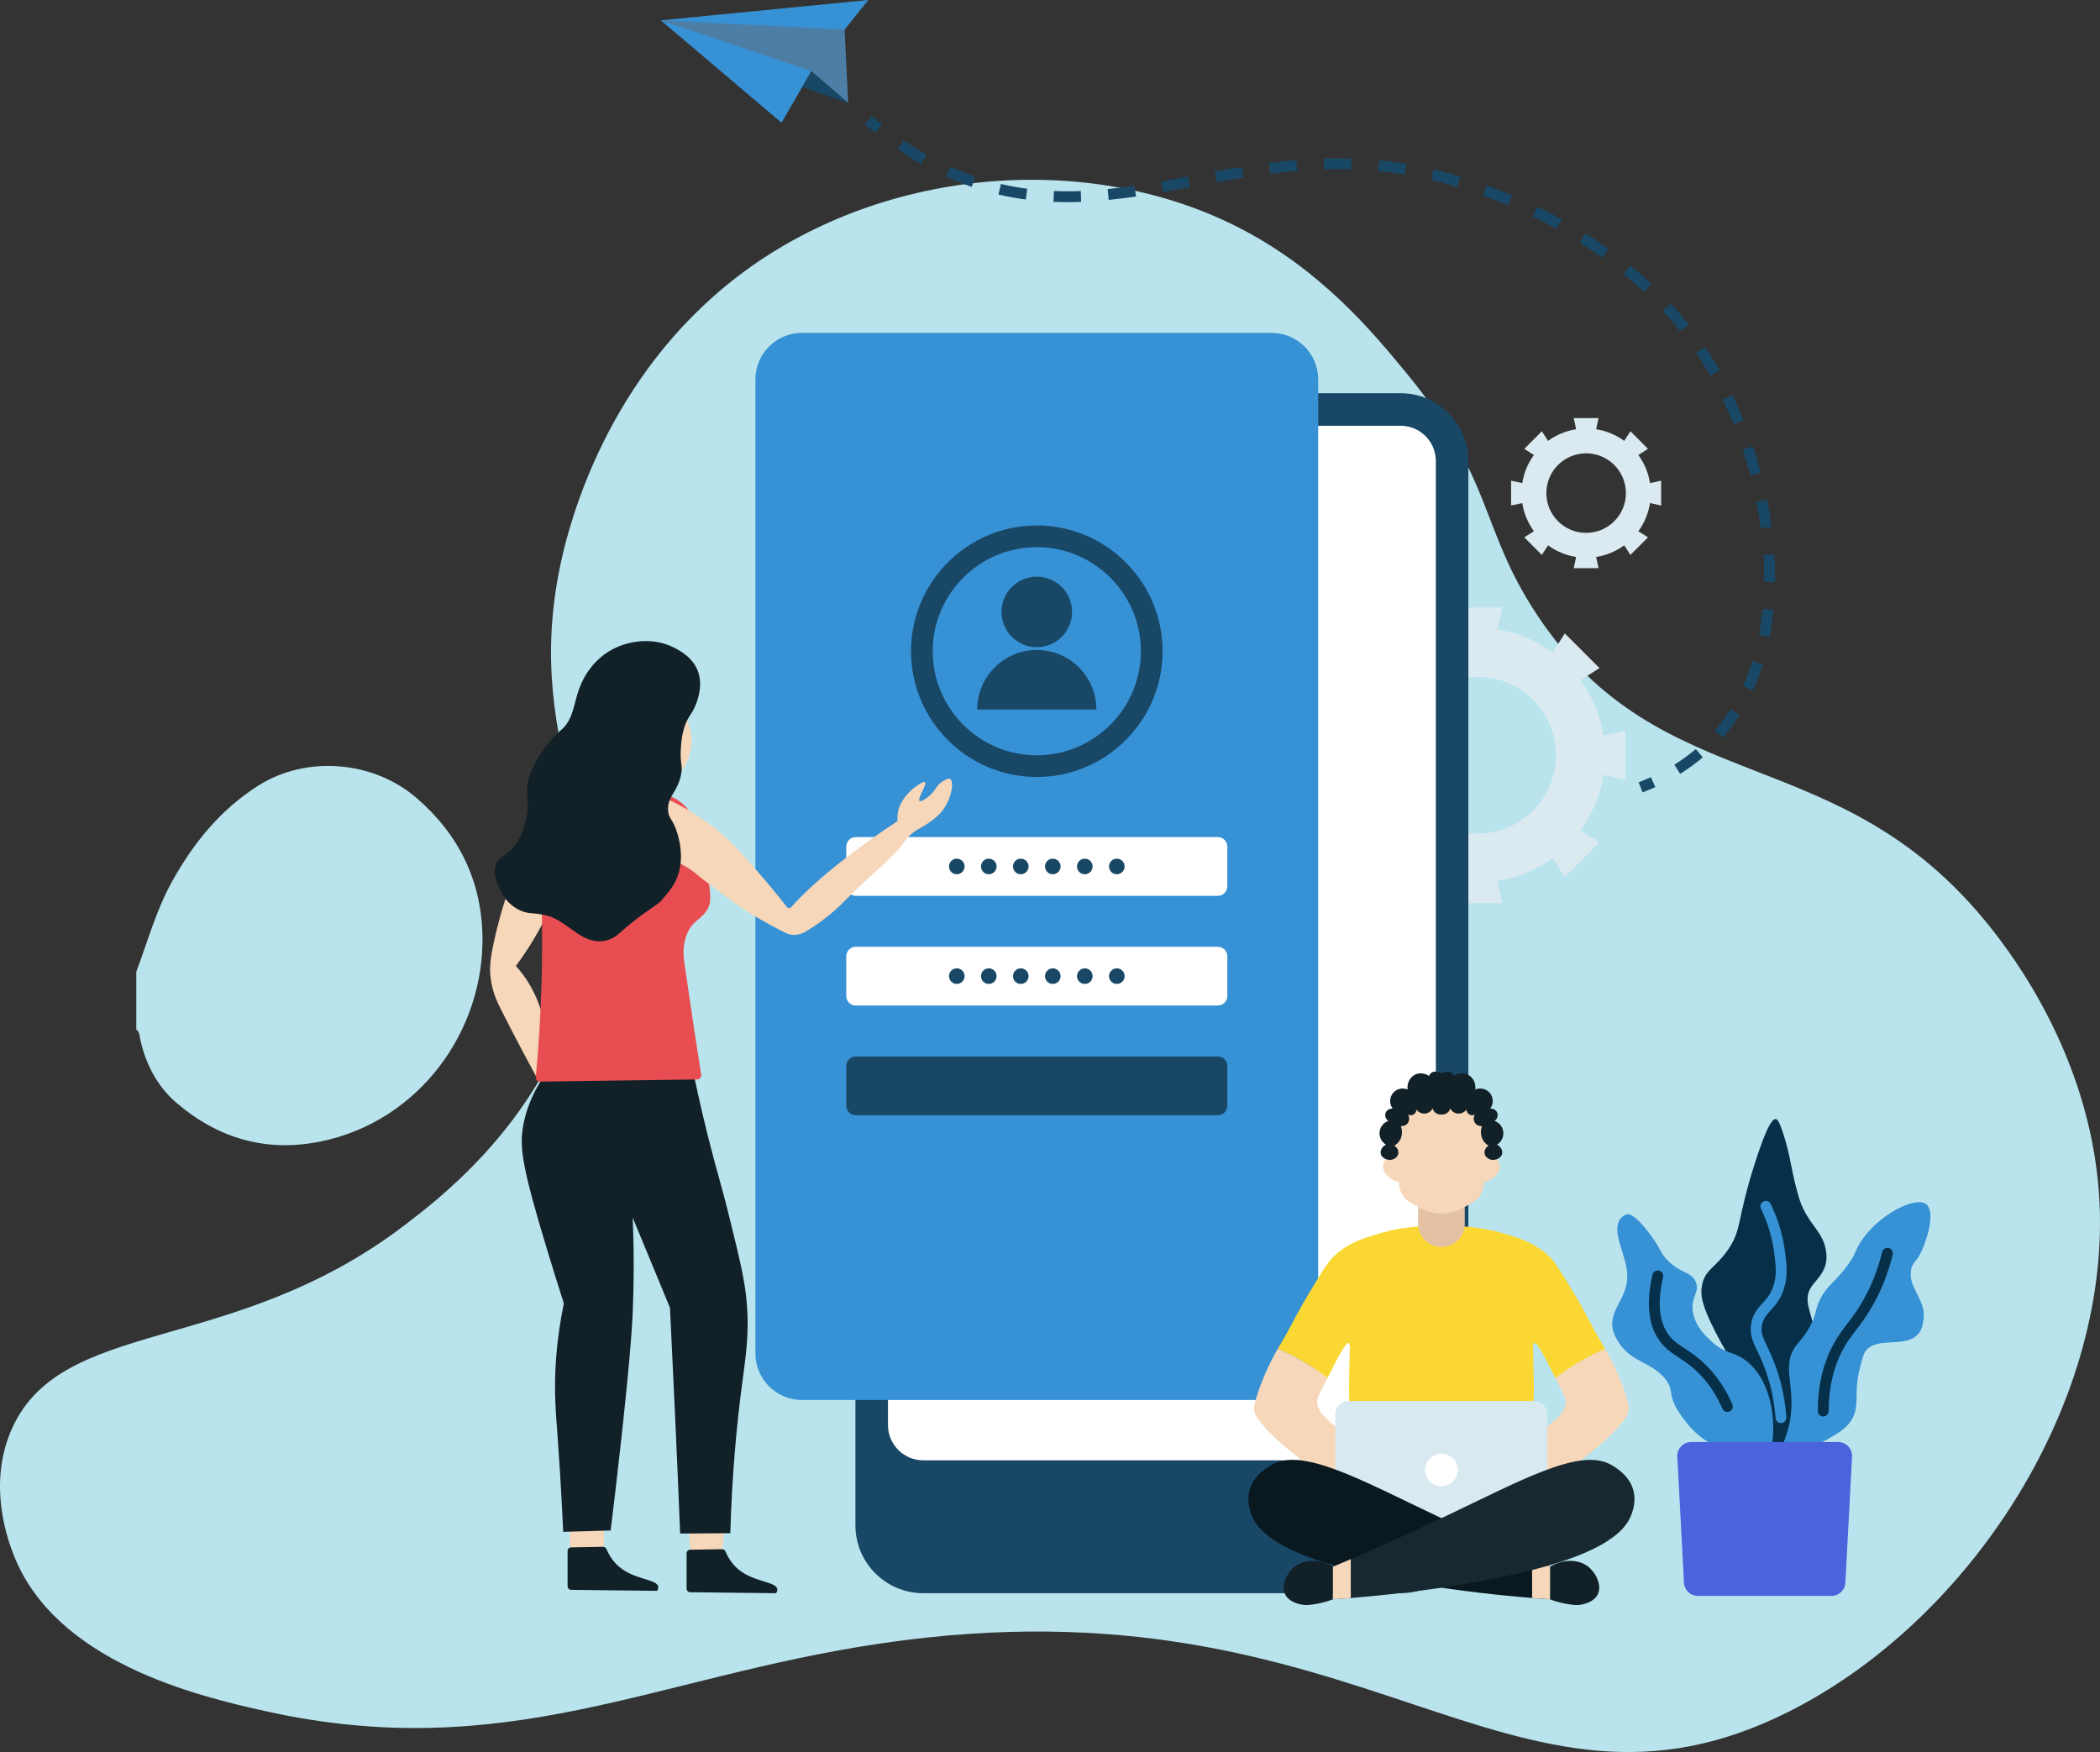 <?xml version="1.0" encoding="utf-8"?>
<!-- Generator: Adobe Illustrator 19.0.0, SVG Export Plug-In . SVG Version: 6.00 Build 0)  -->
<svg version="1.1" id="Layer_1" xmlns="http://www.w3.org/2000/svg" xmlns:xlink="http://www.w3.org/1999/xlink" x="0px" y="0px"
	 width="774.278px" height="646.07px" viewBox="-158.897 123.059 774.278 646.07"
	 style="enable-background:new -158.897 123.059 774.278 646.07;" xml:space="preserve">
<rect x="-158.897" y="123.059" width="774.278" height="646.07" fill="#333333" stroke="none"/>
<style type="text/css">
	.st0{fill:#B9E4ED;}
	.st1{fill:#DAEAF0;}
	.st2{fill:#3791D5;}
	.st3{fill:#4D7EA6;}
	.st4{fill:#194766;}
	.st5{fill:#063049;}
	.st6{fill:#4A64DD;}
	.st7{fill:#FFFFFF;}
	.st8{fill:#F6D7B9;}
	.st9{fill:#122028;}
	.st10{fill:#E84E51;}
	.st11{fill:#FAD732;}
	.st12{fill:#D8E9EF;}
	.st13{fill:#0A1920;}
	.st14{fill:#172830;}
	.st15{fill:#E5C1A3;}
</style>
<g>
	<g>
		<path id="XMLID_2_" class="st0" d="M-108.65,481.412c4.191-11.097,7.271-22.58,13.091-33.098
			c7.952-14.371,17.888-26.661,31.921-35.57c17.674-11.221,42.285-9.14,58.123,4.403
			c15.633,13.367,23.943,30.371,24.487,50.368
			c0.972,35.712-23.523,69.274-59.962,76.533
			c-20.129,4.01-37.802-1.365-53.005-14.456
			c-6.93-5.967-11.19-14.201-13.209-23.321c-0.284-1.282-0.141-2.693-1.446-3.54
			C-108.65,495.624-108.65,488.518-108.65,481.412z"/>
		<path class="st0" d="M615,563.059c-3.615-51.214-32.492-88.543-40-98
			c-55.74-70.214-120.876-45.791-167-115c-21.311-31.977-15.861-49.878-48-89
			c-12.734-15.501-32.316-39.337-64-55c-55.845-27.606-131.088-20.823-183,19
			c-48.255,37.018-61.884,90.767-65,105c-16.045,73.292,26.236,104.476,3,168
			c-15.523,42.438-48.709,67.659-61,77c-63.968,48.616-127.1,33.149-145,76
			c-8.455,20.241-0.786,40.323,1,45c15.276,40.001,68.244,52.505,93,58
			c88.786,19.708,143.34-12.674,227-25c179.138-26.393,231.068,77.573,335,25
			C568.326,720.003,620.362,639.032,615,563.059z"/>
	</g>
	<g>
		<g>
			<g>
				<path class="st1" d="M440.583,304.892c0,8.1-6.566,14.667-14.667,14.667
					c-8.1,0-14.667-6.566-14.667-14.667c0-8.1,6.566-14.667,14.667-14.667
					C434.017,290.226,440.583,296.792,440.583,304.892z M406.664,318.936l-3.552,2.279
					l6.482,6.482l2.279-3.552c2.999,2.191,6.526,3.701,10.358,4.296l-0.898,4.118
					H430.5l-0.898-4.118c3.832-0.595,7.359-2.105,10.358-4.296l2.279,3.552
					l6.482-6.482l-3.552-2.279c2.191-2.999,3.701-6.526,4.296-10.358l4.118,0.898
					v-9.167l-4.118,0.898c-0.595-3.832-2.105-7.359-4.296-10.358l3.552-2.279
					l-6.482-6.482l-2.279,3.552c-2.999-2.191-6.526-3.701-10.358-4.296L430.5,277.226
					h-9.167l0.898,4.118c-3.832,0.595-7.359,2.105-10.358,4.296l-2.279-3.552
					l-6.482,6.482l3.552,2.279c-2.191,2.999-3.701,6.526-4.296,10.358L398.25,300.309
					v9.167l4.118-0.898C402.963,312.409,404.473,315.937,406.664,318.936z"/>
			</g>
		</g>
		<g>
			<g>
				<path class="st1" d="M414.808,401.559c0,15.956-12.935,28.892-28.892,28.892
					c-15.956,0-28.892-12.935-28.892-28.892c0-15.956,12.935-28.892,28.892-28.892
					C401.873,372.668,414.808,385.603,414.808,401.559z M347.991,429.222l-6.996,4.49
					l12.768,12.768l4.49-6.996c5.907,4.316,12.856,7.291,20.404,8.463
					l-1.77,8.112h18.057l-1.77-8.112c7.548-1.172,14.497-4.147,20.404-8.463
					l4.49,6.996l12.768-12.768l-6.996-4.49
					c4.316-5.907,7.291-12.856,8.463-20.404l8.112,1.77v-18.057l-8.112,1.77
					c-1.172-7.548-4.147-14.497-8.463-20.404l6.996-4.49l-12.768-12.768
					l-4.49,6.996c-5.908-4.316-12.856-7.291-20.404-8.463l1.77-8.112h-18.057
					l1.77,8.112c-7.548,1.172-14.497,4.147-20.404,8.463l-4.49-6.996
					l-12.768,12.768l6.996,4.49c-4.316,5.907-7.291,12.856-8.463,20.404
					l-8.112-1.77v18.057l8.112-1.77C340.7,416.366,343.675,423.315,347.991,429.222z
					"/>
			</g>
		</g>
		<g>
			<g>
				<polygon class="st2" points="129.25,168.309 84.75,130.559 161.25,123.059 140.25,149.309 				"/>
			</g>
			<g>
				<polygon class="st3" points="84.75,130.559 140.25,149.309 153.833,161.059 152.518,133.974 				"/>
			</g>
			<g>
				<polygon class="st4" points="140.25,149.309 153.833,161.059 136.849,155.184 				"/>
			</g>
			<g>
				<g>
					<path class="st4" d="M163.83,172.074c-1.312-1.054-2.622-2.15-3.893-3.257l2.627-3.016
						c1.231,1.072,2.5,2.134,3.771,3.155L163.83,172.074z"/>
				</g>
				<g>
					<path class="st4" d="M460.571,408.424l-2.117-3.395
						c2.791-1.741,5.446-3.674,7.891-5.746l2.586,3.052
						C466.339,404.532,463.526,406.581,460.571,408.424z M476.299,395.059l-3.021-2.622
						c2.106-2.427,4.063-5.059,5.814-7.821l3.379,2.142
						C480.612,389.689,478.535,392.482,476.299,395.059z M487.372,377.666l-3.643-1.653
						c1.319-2.906,2.489-5.991,3.479-9.169l3.818,1.189
						C489.989,371.369,488.76,374.609,487.372,377.666z M493.533,358.066l-3.926-0.765
						c0.614-3.154,1.09-6.441,1.413-9.768l3.98,0.387
						C494.666,351.374,494.172,354.787,493.533,358.066z M495.553,337.705l-4-0.051
						c0.007-0.527,0.01-1.053,0.01-1.581c0-2.724-0.09-5.525-0.266-8.327
						l3.992-0.251c0.182,2.884,0.273,5.771,0.273,8.578
						C495.562,336.617,495.56,337.161,495.553,337.705z M490.328,317.873
						c-0.431-3.243-0.978-6.54-1.624-9.799l3.924-0.778
						c0.663,3.342,1.224,6.724,1.665,10.051L490.328,317.873z M486.469,298.39
						c-0.838-3.185-1.786-6.391-2.819-9.531l3.799-1.25
						c1.059,3.216,2.03,6.501,2.89,9.763L486.469,298.39z M480.254,279.521
						c-1.238-3.102-2.576-6.163-3.977-9.098l3.609-1.724
						c1.438,3.014,2.812,6.156,4.082,9.339L480.254,279.521z M471.692,261.632
						c-1.627-2.854-3.387-5.683-5.23-8.406l3.312-2.242
						c1.9,2.808,3.715,5.724,5.393,8.667L471.692,261.632z M460.603,245.243
						c-2.032-2.56-4.201-5.092-6.445-7.525l2.941-2.712
						c2.311,2.506,4.543,5.113,6.637,7.75L460.603,245.243z M447.179,230.673
						c-2.379-2.237-4.888-4.441-7.456-6.55l2.537-3.092
						c2.639,2.166,5.216,4.429,7.659,6.729L447.179,230.673z M431.844,218.073
						c-2.654-1.907-5.43-3.775-8.247-5.552l2.133-3.384
						c2.887,1.82,5.729,3.733,8.448,5.688L431.844,218.073z M415.03,207.461
						c-2.87-1.587-5.845-3.127-8.843-4.577l1.742-3.601
						c3.062,1.481,6.103,3.055,9.036,4.677L415.03,207.461z M397.109,198.784
						c-3.045-1.28-6.169-2.5-9.284-3.626l1.359-3.762
						c3.18,1.149,6.367,2.394,9.476,3.701L397.109,198.784z M234.464,197.601
						c-1.66,0-3.321-0.033-4.938-0.097l0.159-3.997
						c3.183,0.127,6.491,0.125,9.9-0.007l0.154,3.997
						C237.954,197.565,236.179,197.601,234.464,197.601z M249.894,196.773l-0.403-3.979
						c3.117-0.316,6.352-0.721,9.888-1.24l0.58,3.958
						C256.363,196.038,253.071,196.451,249.894,196.773z M219.323,196.638
						c-3.402-0.449-6.797-1.068-10.088-1.84l0.913-3.895
						c3.164,0.742,6.427,1.337,9.699,1.769L219.323,196.638z M269.938,193.895
						l-0.688-3.94c3.274-0.571,6.563-1.176,9.873-1.79l0.729,3.933
						C276.529,192.714,273.227,193.322,269.938,193.895z M378.365,192.015
						c-3.288-0.996-6.521-1.876-9.61-2.614l0.93-3.891
						c3.166,0.757,6.477,1.658,9.841,2.677L378.365,192.015z M199.38,191.958
						c-3.184-1.092-6.386-2.368-9.52-3.79l1.653-3.643
						c3.018,1.371,6.102,2.598,9.165,3.649L199.38,191.958z M289.729,190.28
						l-0.709-3.937c3.792-0.684,6.952-1.226,9.944-1.707l0.635,3.949
						C296.633,189.063,293.496,189.601,289.729,190.28z M359.02,187.436
						c-3.24-0.539-6.55-0.973-9.837-1.291l0.385-3.981
						c3.377,0.327,6.778,0.773,10.108,1.326L359.02,187.436z M309.492,187.15
						l-0.508-3.968c3.521-0.45,6.821-0.802,10.089-1.075l0.334,3.986
						C316.197,186.362,312.954,186.708,309.492,187.15z M329.341,185.521l-0.121-3.998
						c3.428-0.104,6.831-0.105,10.18-0.003l-0.121,3.998
						C336.009,185.419,332.688,185.42,329.341,185.521z M180.741,183.529
						c-2.95-1.663-5.874-3.474-8.69-5.383l2.244-3.312
						c2.726,1.848,5.556,3.6,8.411,5.21L180.741,183.529z"/>
				</g>
				<g>
					<path class="st4" d="M446.713,415.26l-1.426-3.736
						c1.533-0.585,3.048-1.216,4.504-1.874l1.648,3.645
						C449.911,413.986,448.32,414.647,446.713,415.26z"/>
				</g>
			</g>
		</g>
	</g>
	<g>
		<g>
			<path class="st5" d="M493.833,666.226c0.563-12.565-2.249-21.288-5-27
				c-3.875-8.047-8.003-10.897-15.167-24.833c-5.084-9.891-5.751-13.798-5-17.5
				c1.185-5.841,4.888-6.175,9.667-13.167c5.095-7.454,2.925-10.06,9.667-31.333
				c4.949-15.616,6.933-16.786,7.833-16.667c0.711,0.094,1.128,1.043,1.479,1.896
				c3.454,8.403,4.172,16.562,6.188,23.938c0.881,3.223,1.372,5.02,2.562,7.438
				c3.229,6.556,7.279,8.9,8.271,15.229c0.135,0.863,0.295,1.925,0.167,3.333
				c-0.455,5.014-3.925,7.524-5.625,10.125c-3.702,5.663,1.536,10.921,2.125,22.042
				c0.402,7.588-1.787,13.336-6.167,24.833
				C502.657,650.272,499.239,657.87,493.833,666.226z"/>
		</g>
		<g>
			<path class="st2" d="M494.25,663.059c4.314-6.28,6.009-11.803,6.75-15.75
				c2.428-12.93-3.264-20.204,2.125-27.75c1.57-2.199,3.948-4.234,6.125-9
				c1.563-3.421,1.127-4.099,2.375-7.125c2.362-5.726,5.447-6.99,10-12.875
				c4.281-5.532,3.249-6.605,6.5-11c6.782-9.168,19.407-15.495,23.25-12.375
				c3.217,2.612,0.618,12.12-1.875,17.375c-2.119,4.466-3.225,3.887-3.75,6.625
				c-1.346,7.024,5.89,11.06,4.5,19c-0.267,1.527-0.562,3.209-1.875,4.75
				c-4.675,5.487-15.069,0.754-19.375,6.25c-0.567,0.723-0.885,1.784-1.5,3.875
				c-3.289,11.194-0.69,14.899-3,20.25c-2.051,4.752-7.076,7.293-17.125,12.375
				C502.059,660.373,497.422,662.047,494.25,663.059z"/>
		</g>
		<g>
			<path class="st2" d="M490.75,667.309c1.094-2.106,2.494-5.286,3.333-9.333
				c2.308-11.133-0.082-26.656-9.667-33.5c-4.476-3.196-7.06-2.028-12.167-6.667
				c-2.106-1.913-6.26-5.686-7-11.25c-0.719-5.409,2.539-6.872,1.167-10.583
				c-1.553-4.201-6.023-3.13-11.167-8.917c-2.32-2.61-1.297-2.701-5.333-8.25
				c-5.91-8.126-8.256-8.144-9.167-7.917c-0.866,0.216-1.61,0.946-1.75,1.083
				c-1.377,1.351-1.526,3.207-1.583,3.917c-0.37,4.602,3.501,11.308,3.667,17.417
				c0.248,9.115-7.852,13.277-4.917,21.417c0.32,0.887,0.64,1.458,1.083,2.25
				c4.759,8.497,12,7.845,17.5,14.167c4.067,4.675,0.715,5.73,5.583,13
				c1.752,2.616,6.411,9.575,14.667,12.667c3.453,1.293,5.137,1.012,8.417,3
				C487.09,662.036,489.376,665.056,490.75,667.309z"/>
		</g>
		<g>
			<path class="st2" d="M497.748,647.809c-1.04,0-1.918-0.804-1.993-1.857
				c-0.411-5.737-1.554-11.37-3.396-16.743c-1.19-3.47-2.382-5.975-3.339-7.988
				c-1.684-3.54-2.9-6.097-2.241-9.994c0.623-3.691,2.439-5.692,4.195-7.629
				c1.74-1.917,3.384-3.729,4.337-7.525c0.904-3.604,0.527-6.547-0.044-11.003
				c-0.715-5.586-2.363-11.069-4.899-16.305c-0.481-0.994-0.066-2.19,0.928-2.672
				c0.995-0.479,2.19-0.066,2.672,0.928c2.725,5.625,4.497,11.525,5.267,17.535
				c0.607,4.736,1.045,8.154-0.044,12.491c-1.196,4.768-3.445,7.247-5.253,9.239
				c-1.557,1.715-2.786,3.07-3.215,5.606c-0.448,2.653,0.34,4.31,1.91,7.61
				c1.001,2.104,2.246,4.724,3.51,8.407c1.955,5.7,3.168,11.675,3.604,17.757
				c0.079,1.102-0.751,2.059-1.853,2.138
				C497.845,647.807,497.796,647.809,497.748,647.809z"/>
		</g>
		<g>
			<path class="st5" d="M513.333,645.392h-0.001c-1.104-0.001-2-0.896-1.999-2.001
				c0.004-9.128,1.877-17.292,5.566-24.268c1.757-3.322,3.474-5.558,5.292-7.926
				c1.726-2.247,3.511-4.571,5.578-8.141c3.275-5.657,5.728-11.813,7.286-18.299
				c0.258-1.073,1.342-1.734,2.412-1.477c1.073,0.258,1.735,1.338,1.477,2.412
				c-1.648,6.86-4.244,13.376-7.714,19.367c-2.197,3.796-4.146,6.334-5.866,8.573
				c-1.787,2.326-3.33,4.336-4.93,7.359c-3.381,6.394-5.098,13.93-5.102,22.399
				C515.332,644.498,514.438,645.392,513.333,645.392z"/>
		</g>
		<g>
			<path class="st5" d="M478.001,643.727c-0.776,0-1.515-0.455-1.839-1.213
				c-1.951-4.553-4.573-8.621-7.796-12.095c-3.091-3.333-5.85-5.15-8.283-6.754
				c-2.546-1.677-4.95-3.26-7.028-6.09c-4.192-5.706-5.091-13.938-2.671-24.465
				c0.248-1.076,1.319-1.745,2.397-1.501c1.076,0.247,1.748,1.32,1.501,2.397
				c-2.147,9.342-1.476,16.475,1.996,21.2c1.654,2.252,3.574,3.517,6.005,5.118
				c2.623,1.728,5.597,3.687,9.017,7.373c3.534,3.811,6.407,8.266,8.538,13.239
				c0.436,1.016-0.035,2.191-1.05,2.626
				C478.531,643.674,478.264,643.727,478.001,643.727z"/>
		</g>
		<g>
			<path class="st6" d="M516.393,711.559h-49.286c-2.723,0-4.97-2.131-5.113-4.85
				l-2.459-46.509c-0.155-2.93,2.179-5.391,5.113-5.391h54.203
				c2.934,0,5.268,2.461,5.113,5.391l-2.459,46.509
				C521.363,709.428,519.116,711.559,516.393,711.559z"/>
		</g>
	</g>
	<g>
		<g>
			<g>
				<path class="st4" d="M357.5,268.059h-176c-13.785,0-25,11.215-25,25v355.5v37c0,13.785,11.215,25,25,25h176
					c13.785,0,25-11.215,25-25v-37v-355.5C382.5,279.274,371.285,268.059,357.5,268.059z"/>
			</g>
			<g>
				<path class="st7" d="M168.5,293.059c0-7.168,5.832-13,13-13h176
					c0.896,0,1.771,0.091,2.617,0.265C366.035,281.538,370.5,286.787,370.5,293.059v355.5
					c0,7.168-5.832,13-13,13h-176c-7.168,0-13-5.832-13-13V293.059z"/>
			</g>
		</g>
		<g>
			<g>
				<path class="st2" d="M309.958,639.314H136.792c-9.481,0-17.167-7.686-17.167-17.167v-359.167
					c0-9.481,7.686-17.167,17.167-17.167H309.958c9.481,0,17.167,7.686,17.167,17.167
					v359.167C327.125,631.629,319.439,639.314,309.958,639.314z"/>
			</g>
			<g>
				<g>
					<path class="st4" d="M290.112,534.304H156.638c-1.94,0-3.513-1.573-3.513-3.513v-14.641
						c0-1.94,1.573-3.513,3.513-3.513H290.112c1.94,0,3.513,1.573,3.513,3.513
						v14.641C293.625,532.731,292.052,534.304,290.112,534.304z"/>
				</g>
				<g>
					<g>
						<path class="st7" d="M290.112,493.851H156.638c-1.94,0-3.513-1.573-3.513-3.513v-14.641
							c0-1.94,1.573-3.513,3.513-3.513H290.112c1.94,0,3.513,1.573,3.513,3.513v14.641
							C293.625,492.278,292.052,493.851,290.112,493.851z"/>
					</g>
					<g>
						<g>
							<circle class="st4" cx="193.875" cy="483.017" r="2.875"/>
						</g>
						<g>
							<circle class="st4" cx="205.675" cy="483.017" r="2.875"/>
						</g>
						<g>
							<circle class="st4" cx="217.475" cy="483.017" r="2.875"/>
						</g>
						<g>
							<circle class="st4" cx="229.275" cy="483.017" r="2.875"/>
						</g>
						<g>
							<circle class="st4" cx="241.075" cy="483.017" r="2.875"/>
						</g>
						<g>
							<circle class="st4" cx="252.875" cy="483.017" r="2.875"/>
						</g>
					</g>
				</g>
				<g>
					<g>
						<path class="st7" d="M290.112,453.398H156.638c-1.94,0-3.513-1.573-3.513-3.513v-14.641
							c0-1.94,1.573-3.513,3.513-3.513H290.112c1.94,0,3.513,1.573,3.513,3.513v14.641
							C293.625,451.825,292.052,453.398,290.112,453.398z"/>
					</g>
					<g>
						<g>
							<circle class="st4" cx="193.875" cy="442.564" r="2.875"/>
						</g>
						<g>
							<circle class="st4" cx="205.675" cy="442.564" r="2.875"/>
						</g>
						<g>
							<circle class="st4" cx="217.475" cy="442.564" r="2.875"/>
						</g>
						<g>
							<circle class="st4" cx="229.275" cy="442.564" r="2.875"/>
						</g>
						<g>
							<circle class="st4" cx="241.075" cy="442.564" r="2.875"/>
						</g>
						<g>
							<circle class="st4" cx="252.875" cy="442.564" r="2.875"/>
						</g>
					</g>
				</g>
				<g>
					<g>
						<path class="st4" d="M223.375,409.575c-25.571,0-46.375-20.804-46.375-46.375s20.804-46.375,46.375-46.375
							s46.375,20.804,46.375,46.375S248.946,409.575,223.375,409.575z M223.375,324.825
							c-21.16,0-38.375,17.215-38.375,38.375s17.215,38.375,38.375,38.375s38.375-17.215,38.375-38.375
							S244.535,324.825,223.375,324.825z"/>
					</g>
					<g>
						<g>
							<circle class="st4" cx="223.375" cy="348.703" r="13.003"/>
						</g>
						<g>
							<path class="st4" d="M201.409,384.7c0-12.131,9.834-21.966,21.966-21.966
								c12.131,0,21.966,9.834,21.966,21.966"/>
						</g>
					</g>
				</g>
			</g>
		</g>
	</g>
	<g>
		<g id="XMLID_9_">
			<path class="st8" d="M42.167,503.101c-0.361,7.028-0.722,14.056-1.083,21.083
				c-4.068-7.354-9.415-17.268-15.25-28.833c-1.366-2.707-3.329-6.689-3.896-12.229
				c-0.354-3.462-0.065-6.578,1.25-12.688c1.108-5.147,2.898-12.208,5.875-20.562
				c5.042,2.521,10.083,5.042,15.125,7.562c-1.654,3.625-3.667,7.564-6.125,11.688
				c-2.252,3.778-4.542,7.15-6.75,10.125c1.779,1.984,3.738,4.529,5.521,7.688
				C40.361,493.183,41.654,499.094,42.167,503.101z"/>
		</g>
		<g id="XMLID_1_">
			<path class="st8" d="M94.875,684.934c4.5-0.167,9-0.333,13.5-0.5c-0.375,4.208-0.75,8.417-1.125,12.625
				c-3.792,0.167-7.583,0.333-11.375,0.5C95.542,693.351,95.208,689.142,94.875,684.934z"/>
		</g>
		<g id="XMLID_3_">
			<path class="st8" d="M51.125,684.059c4.208-0.25,8.417-0.5,12.625-0.75c0,4.458,0,8.917,0,13.375
				c-4.125,0.125-8.25,0.25-12.375,0.375C51.292,692.726,51.208,688.392,51.125,684.059z"/>
		</g>
		<g id="XMLID_8_">
			<path class="st9" d="M94.25,708.875v-13.015c0-0.722,0.579-1.311,1.3-1.324l11.757-0.21
				c0.567-0.01,1.071,0.336,1.293,0.859c1.321,3.11,3.038,5.135,4.65,6.5
				c5.829,4.936,14.116,4.489,14.438,7.438c0.068,0.628-0.25,1.167-0.438,1.438
				l-31.691-0.36C94.834,710.191,94.25,709.6,94.25,708.875z"/>
		</g>
		<g id="XMLID_7_">
			<path class="st9" d="M50.375,708v-13.015c0-0.722,0.579-1.311,1.3-1.324l11.757-0.21
				c0.567-0.01,1.071,0.336,1.293,0.859c1.321,3.11,3.038,5.135,4.65,6.5
				c5.829,4.936,14.116,4.489,14.438,7.438c0.068,0.628-0.25,1.167-0.438,1.438
				l-31.691-0.36C50.959,709.316,50.375,708.725,50.375,708z"/>
		</g>
		<g id="XMLID_4_">
			<path class="st9" d="M91.875,688.559c-0.587-14.525-1.212-29.109-1.875-43.75
				c-0.598-13.216-1.224-26.383-1.875-39.5c-2.25-5.453-4.87-11.799-7.125-17.25
				c-2.007-4.853-4.614-11.149-6.625-16c0.587,13.801,0.404,25.689,0,35.125
				c-0.15,3.505-0.643,13.955-4.125,45.875c-1.465,13.427-2.848,25.063-4,34.375
				c-5.833,0.167-11.667,0.333-17.5,0.5c-0.209-4.747-0.564-12.157-1.125-21.25
				c-1.175-19.039-1.938-24.153-1.875-33c0.05-7.022,0.627-17.331,3.25-30
				c-1.529-4.765-3.662-11.509-6.125-19.625c-9.35-30.812-10.286-38.009-8.875-45.875
				c0.85-4.74,2.97-12.048,9.125-20.375c8.157-0.386,16.493-0.682,25-0.875
				c9.633-0.219,19.053-0.296,28.25-0.25c1.157,5.691,3.008,14.354,5.625,24.875
				c3.418,13.739,4.855,17.427,8.125,30.75c3.692,15.044,5.539,22.566,6.25,30.5
				c1.126,12.559-0.381,20.515-2,33.25c-1.578,12.417-3.362,30.159-4,52.375
				C104.208,688.476,98.042,688.517,91.875,688.559z"/>
		</g>
		<g id="XMLID_10_">
			<path class="st10" d="M40.833,456.851c14.806-13.667,29.611-27.333,44.417-41
				c1.94,0.387,4.77,1.252,7.333,3.417c3.373,2.848,4.473,6.418,6,12.5
				c3.764,14.997,5.604,22.571,3.542,26.292c-2.385,4.303-5.577,4.172-7.75,9.5
				c-1.837,4.506-1.217,8.68-0.875,11c1.333,9.036,3.333,23.097,6.135,40.788
				c0.145,0.913-0.552,1.75-1.477,1.763c-19.323,0.267-38.646,0.534-57.97,0.801
				c-0.902,0.013-1.614-0.752-1.529-1.651c0.996-10.639,1.731-21.906,2.091-33.746
				C41.065,476.184,41.067,466.283,40.833,456.851z"/>
		</g>
		<g id="XMLID_6_">
			<path class="st8" d="M158.5,435.247c3.418-2.513,7.976-5.753,13.5-9.375
				c-0.11-1.985,0.185-3.533,0.437-4.5c0-0,1.521-5.818,8.563-9.688
				c0.325-0.179,0.86-0.455,1.125-0.25c0.928,0.719-2.909,6.243-2,7
				c0.545,0.454,2.617-0.958,3.937-2.188c2.189-2.038,2.24-3.51,4.438-4.938
				c0.931-0.605,2.217-1.441,2.937-1c1.634,1,0.416,8.609-4.125,13.125
				c-1.179,1.172-3.326,2.877-5.75,4.312c-1.744,1.033-3.212,1.679-4.937,3.312
				c-1.384,1.31-2.165,2.528-2.438,2.938c-3.294,4.954-11.659,11.073-22.687,22.312
				c0,0-5.625,5.733-13.188,10.188c-0.805,0.474-2.415,1.355-4.5,1.312
				c-1.682-0.034-2.939-0.654-3.5-0.938c-11.651-5.899-17.812-10.437-17.812-10.437
				c-8.143-5.998-12.214-8.998-13.875-10.438c-0.604-0.524-2.347-2.054-5-3.562
				c-2.21-1.257-4.178-2.003-5.5-2.438l-2.25-22.875c13.107,6.035,21.045,12.769,25.688,17.5
				c2.683,2.734,6.332,6.906,8,8.812c4.92,5.625,8.864,10.502,11.671,14.082
				c0.401,0.511,1.157,0.538,1.592,0.056c0.489-0.542,1.074-1.181,1.736-1.888
				C136.925,453.164,143.727,446.107,158.5,435.247z"/>
		</g>
		<g id="XMLID_5_">
			<path class="st8" d="M89.625,411.059c-0.688-0.542-5.554-4.508-5.625-11
				c-0.062-5.74,3.649-11.123,9.375-13.5c1.077,1.774,2.85,5.289,2.75,9.875
				c-0.008,0.354-0.055,2.027-0.625,4.25C94.95,402.83,93.556,406.885,89.625,411.059z"
				/>
		</g>
		<g id="XMLID_11_">
			<path class="st9" d="M47.715,392.486c4.29-3.445,4.84-8.645,6.258-13.422
				c2.405-8.102,7.509-14.01,13.97-17.067
				c6.623-3.133,14.87-3.552,21.539-0.194c2.061,1.038,7.278,3.664,9.102,9.215
				c1.815,5.525-0.64,11.178-1.25,12.583c-1.395,3.212-2.666,3.797-3.917,7.667
				c-0.865,2.674-1.056,4.864-1.25,7.25c-0.495,6.088,0.776,6.471,0.083,10
				c-1.336,6.805-5.081,8.096-4.833,13.25c0.159,3.303,1.711,3.071,3.333,8.292
				c0.635,2.043,2.466,8.189,0.625,14.75c-1.197,4.266-3.422,6.841-6.545,10.456
				c-1.514,1.752-6.879,4.298-15.402,11.96c-4.468,4.016-9.914,3.885-15.578-0.092
				c-8.424-5.915-8.827-6.062-13.279-6.902c-3.216-0.607-5.123-0.122-8.237-1.713
				c-2.307-1.178-3.87-2.778-4.829-3.943c-4.59-7.054-4.47-10.944-3.338-13.223
				c1.271-2.559,3.548-2.543,6.5-6.167c2.6-3.192,3.475-6.446,4.271-9.536
				c1.998-7.756-0.601-9.381,1.038-15.04
				C37.943,403.811,41.977,397.836,47.715,392.486z"/>
		</g>
	</g>
	<g>
		<g>
			<g>
				<path class="st8" d="M441.428,640.642c-2.506-9.828-7.786-18.981-8.5-20.193
					c-3.302,1.41-6.824,3.156-10.458,5.36c-2.937,1.781-5.554,3.619-7.869,5.416
					c3.377,6.63,3.939,7.46,3.744,9.251c-0.399,3.666-3.351,5.722-7.667,9.417
					c-3.671,3.143-8.628,7.728-14.167,14c2.417,4.083,4.833,8.167,7.25,12.25
					c5.967-4.583,10.953-8.053,14.333-10.333c0,0,17.679-11.926,22.75-20.583
					c0.473-0.808,0.667-1.667,0.667-1.667
					C441.512,643.559,441.821,642.185,441.428,640.642z"/>
			</g>
			<g>
				<path class="st11" d="M432.845,620.309c-6.214-10.313-5.303-10.332-13.625-24
					c-4.465-7.334-5.609-8.778-7.375-10.375c-5.57-5.039-12.05-6.795-17.625-8.375
					c-5.499-1.559-10.096-1.971-13.375-2.25c-3.014-0.256-5.787-0.327-8.275-0.294
					c-2.488-0.033-5.261,0.038-8.275,0.294c-3.279,0.279-7.876,0.691-13.375,2.25
					c-5.575,1.58-12.055,3.336-17.625,8.375c-1.766,1.597-2.91,3.041-7.375,10.375
					c-8.322,13.668-7.411,13.687-13.625,24c0,0-0.03,0.05-0.083,0.14
					c3.302,1.41,6.824,3.156,10.458,5.36c2.937,1.781,5.554,3.619,7.869,5.416
					c0.113-0.221,0.22-0.431,0.339-0.666c3.827-7.537,6.446-12.618,7.5-12.25
					c0.457,0.16,0.426,1.345,0.417,1.75c-0.193,8.34-0.616,18.091,0.106,23.25
					c0.738,5.277,3.247,9.308,4.644,11.125c6.832,8.887,20.909,8.835,29.025,7.938
					c8.116,0.897,22.193,0.949,29.025-7.938c1.397-1.817,3.906-5.849,4.644-11.125
					c0.722-5.158,0.298-14.91,0.106-23.25c-0.009-0.405-0.041-1.59,0.417-1.75
					c1.054-0.368,3.673,4.713,7.5,12.25c0.119,0.235,0.226,0.445,0.339,0.666
					c2.315-1.797,4.932-3.635,7.869-5.416c3.634-2.204,7.156-3.95,10.458-5.36
					C432.875,620.36,432.845,620.309,432.845,620.309z"/>
			</g>
			<g>
				<path class="st8" d="M303.711,640.642c2.506-9.828,7.786-18.981,8.5-20.193
					c3.302,1.41,6.824,3.156,10.458,5.36c2.937,1.781,5.554,3.619,7.869,5.416
					c-3.377,6.63-3.939,7.46-3.744,9.251c0.399,3.666,3.351,5.722,7.667,9.417
					c3.671,3.143,8.628,7.728,14.167,14c-2.417,4.083-4.833,8.167-7.25,12.25
					c-5.967-4.583-10.953-8.053-14.333-10.333c0,0-17.679-11.926-22.75-20.583
					c-0.473-0.808-0.667-1.667-0.667-1.667
					C303.628,643.559,303.318,642.185,303.711,640.642z"/>
			</g>
		</g>
		<g>
			<g>
				<path class="st12" d="M406.82,690.517h-68.5c-2.692,0-4.875-2.183-4.875-4.875v-41.083
					c0-2.692,2.183-4.875,4.875-4.875h68.5c2.692,0,4.875,2.183,4.875,4.875v41.083
					C411.695,688.335,409.512,690.517,406.82,690.517z"/>
			</g>
			<g>
				<circle class="st7" cx="372.57" cy="665.101" r="6"/>
			</g>
		</g>
		<g>
			<g>
				<g>
					<path class="st13" d="M412.581,700.809c0,4.001,0,8.002,0,12.003
						c-2.359-0.159-5.721-0.402-9.75-0.753c-6.361-0.554-24.006-2.214-40.75-5.25
						c-15.94-2.89-53.049-9.618-59.25-24.5c-0.562-1.349-2.22-5.328-1-9.75
						c1.509-5.468,6.53-8.393,8-9.25c11.385-6.633,32.313,5.101,61.5,19
						C380.363,686.61,394.557,693.2,412.581,700.809z"/>
				</g>
				<g>
					<g>
						<path class="st9" d="M412.581,700.809c0,4.001,0,8.002,0,12.003
							c1.295,0.502,3.203,1.142,5.583,1.581c2.522,0.465,4.156,0.767,6.167,0.333
							c0.952-0.205,4.447-0.959,5.833-3.667c1.689-3.298-0.572-7.895-3.333-10.167
							C423.237,697.935,417.524,697.871,412.581,700.809z"/>
					</g>
				</g>
				<g>
					<g>
						<path class="st8" d="M405.998,698.003c2.133,0.918,4.328,1.854,6.583,2.806
							c0,4.001,0,8.002,0,12.003c-1.709-0.115-3.95-0.275-6.583-0.487V698.003z"/>
					</g>
				</g>
			</g>
			<g>
				<g>
					<path class="st14" d="M332.558,700.809c0,4.001,0,8.002,0,12.003
						c2.359-0.159,5.721-0.402,9.75-0.753c6.361-0.554,24.006-2.214,40.75-5.25
						c15.94-2.89,53.049-9.618,59.25-24.5c0.562-1.349,2.22-5.328,1-9.75
						c-1.509-5.468-6.53-8.393-8-9.25c-11.385-6.633-32.313,5.101-61.5,19
						C364.776,686.61,350.582,693.2,332.558,700.809z"/>
				</g>
				<g>
					<g>
						<path class="st9" d="M332.558,700.809c0,4.001,0,8.002,0,12.003
							c-1.295,0.502-3.203,1.142-5.583,1.581c-2.522,0.465-4.156,0.767-6.167,0.333
							c-0.952-0.205-4.447-0.959-5.833-3.667c-1.689-3.298,0.572-7.895,3.333-10.167
							C321.902,697.935,327.615,697.871,332.558,700.809z"/>
					</g>
				</g>
				<g>
					<g>
						<path class="st8" d="M339.141,698.003c-2.133,0.918-4.328,1.854-6.583,2.806
							c0,4.001,0,8.002,0,12.003c1.709-0.115,3.95-0.275,6.583-0.487V698.003z"/>
					</g>
				</g>
			</g>
		</g>
		<g>
			<g>
				<path class="st15" d="M363.965,560.809v13.479c0,4.752,3.852,8.604,8.604,8.604
					s8.604-3.852,8.604-8.604v-13.479H363.965z"/>
			</g>
			<g>
				<path class="st8" d="M394.049,552.309c-0.548-2.023-3.144-2.887-3.5-3
					c0.582-1.788,1.344-5.014,0.625-8.875c-1.444-7.75-7.684-11.765-8.875-12.5h-9.729
					h-9.729c-1.191,0.735-7.431,4.75-8.875,12.5c-0.719,3.861,0.043,7.087,0.625,8.875
					c-0.356,0.113-2.952,0.977-3.5,3c-0.625,2.308,1.535,5.675,5.75,6.625
					c0.047,1.216,0.303,3.148,1.5,5c0.64,0.989,1.731,2.238,6.5,4.625
					c0.38,0.19,0.79,0.391,1.229,0.6c4.109,1.954,8.891,1.954,13,0
					c0.44-0.209,0.85-0.41,1.229-0.6c4.769-2.387,5.86-3.636,6.5-4.625
					c1.197-1.852,1.453-3.784,1.5-5C392.513,557.984,394.674,554.617,394.049,552.309z"/>
			</g>
			<g>
				<path class="st9" d="M375.797,531.817l0.002-0.008c0.105,0.195,0.847,1.517,2.417,1.833
					c1.325,0.267,2.72-0.286,3.583-1.417c0.026,0.844,0.514,1.593,1.25,1.917
					c0.892,0.393,1.724-0.026,1.833-0.083c-0.63,1.104-0.52,2.449,0.25,3.333
					c0.905,1.039,2.275,0.93,2.417,0.917c-0.156,0.394-0.926,2.458,0.083,4.667
					c0.69,1.51,1.849,2.294,2.333,2.583c-1.033,0.578-1.623,1.67-1.5,2.75
					c0.193,1.705,2.038,2.295,2.167,2.333c1.683,0.507,4.044-0.433,4.333-2.25
					c0.193-1.212-0.577-2.55-1.917-3.25c1.617-0.968,2.529-2.793,2.333-4.667
					c-0.196-1.874-1.467-3.472-3.25-4.083c1.022-0.64,1.437-1.919,1-3
					c-0.407-1.008-1.47-1.633-2.583-1.5c1.308-1.775,1.223-4.211-0.167-5.833
					c-1.288-1.504-3.448-2.018-5.333-1.25c0.312-2.425-0.953-4.709-3-5.583
					c-2.455-1.048-4.76,0.476-4.917,0.583c-0.32-0.935-1.192-1.57-2.167-1.583
					c-0.628-0.009-1.664,0.246-2.396,0.674c-0.731-0.428-1.768-0.683-2.396-0.674
					c-0.975,0.013-1.847,0.649-2.167,1.583c-0.156-0.107-2.461-1.631-4.917-0.583
					c-2.047,0.874-3.312,3.158-3,5.583c-1.885-0.768-4.045-0.254-5.333,1.25
					c-1.39,1.623-1.474,4.058-0.167,5.833c-1.113-0.133-2.176,0.492-2.583,1.5
					c-0.437,1.081-0.022,2.36,1,3c-1.783,0.612-3.054,2.209-3.25,4.083
					c-0.196,1.874,0.717,3.699,2.333,4.667c-1.339,0.7-2.11,2.038-1.917,3.25
					c0.289,1.817,2.65,2.757,4.333,2.25c0.129-0.039,1.973-0.628,2.167-2.333
					c0.123-1.08-0.467-2.172-1.5-2.75c0.484-0.289,1.643-1.073,2.333-2.583
					c1.01-2.209,0.239-4.273,0.083-4.667c0.142,0.014,1.512,0.122,2.417-0.917
					c0.77-0.884,0.88-2.229,0.25-3.333c0.11,0.058,0.941,0.476,1.833,0.083
					c0.736-0.324,1.224-1.073,1.25-1.917c0.864,1.13,2.259,1.684,3.583,1.417
					c1.569-0.317,2.312-1.639,2.417-1.833c0.001,0.003,0.001,0.006,0.002,0.008
					c0.346,1.327,1.564,2.242,2.935,2.242h0.583
					C374.233,534.059,375.452,533.145,375.797,531.817z"/>
			</g>
		</g>
	</g>
</g>
</svg>
